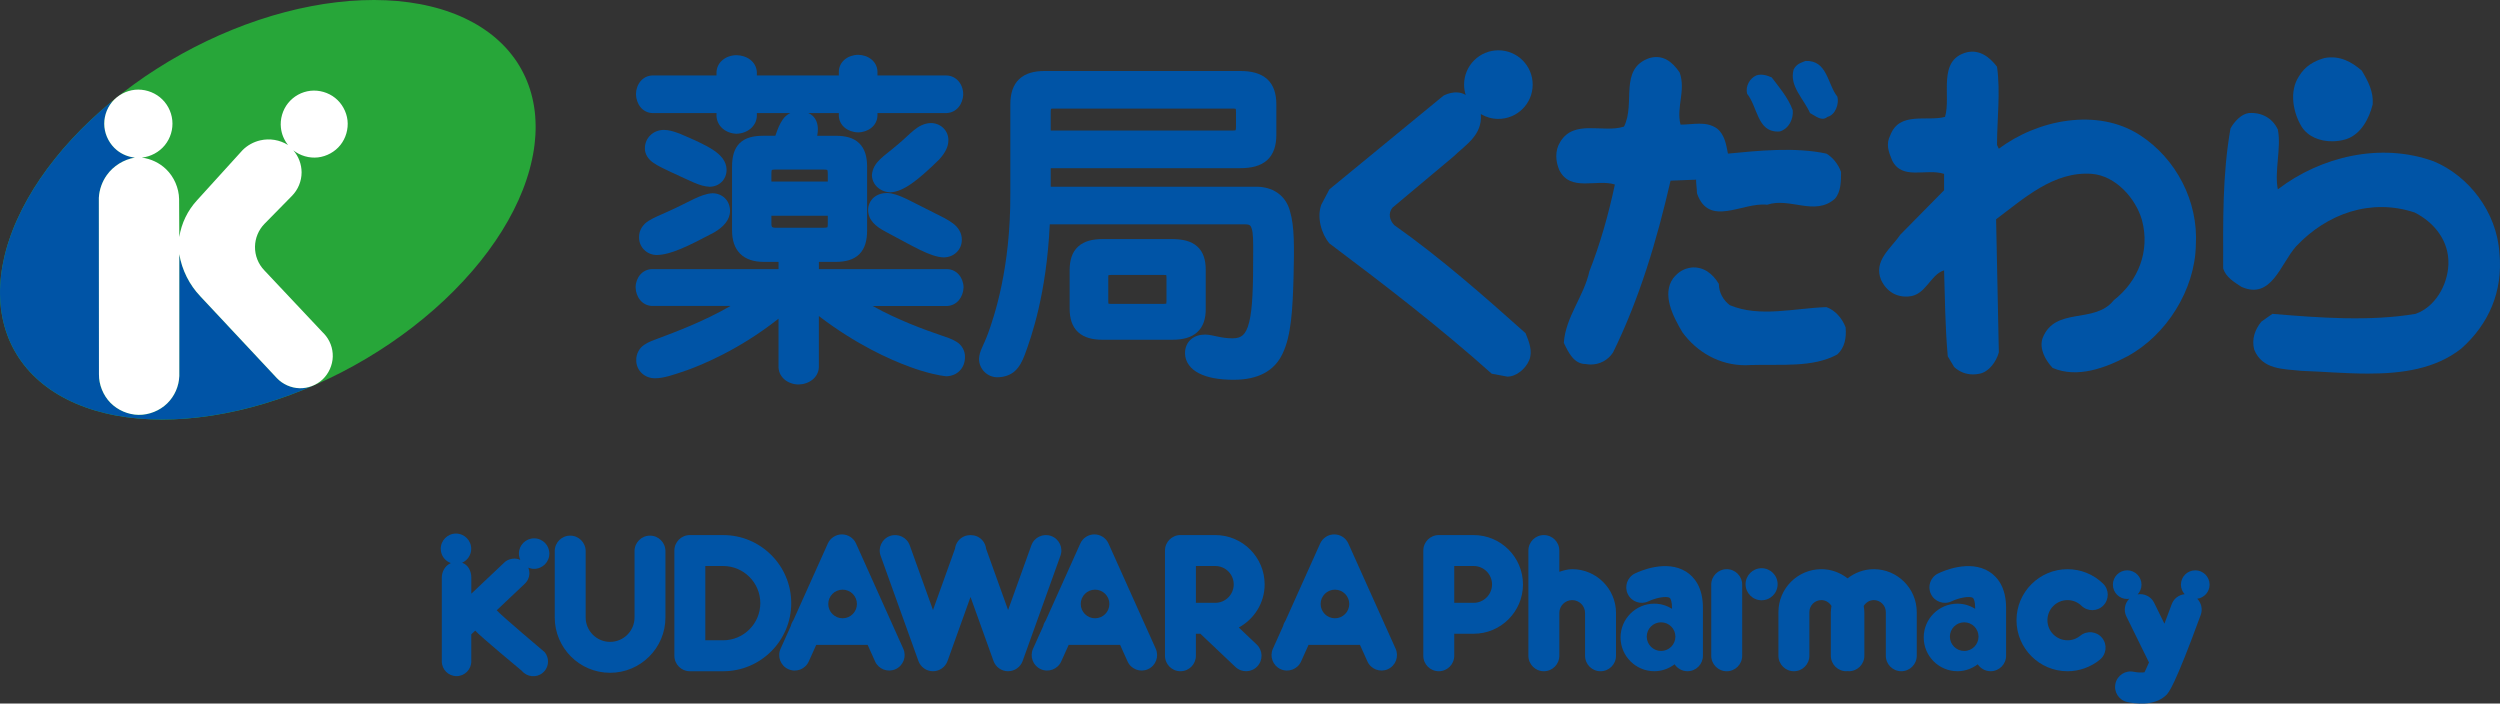 <?xml version="1.0" encoding="utf-8"?>
<!-- Generator: Adobe Illustrator 15.0.2, SVG Export Plug-In . SVG Version: 6.00 Build 0)  -->
<!DOCTYPE svg PUBLIC "-//W3C//DTD SVG 1.1//EN" "http://www.w3.org/Graphics/SVG/1.1/DTD/svg11.dtd">
<svg version="1.1" id="レイヤー_1" xmlns="http://www.w3.org/2000/svg" xmlns:xlink="http://www.w3.org/1999/xlink" x="0px"
	 y="0px" width="210px" height="59.098px" viewBox="294.155 269.951 210 59.098"
	 enable-background="new 294.155 269.951 210 59.098" xml:space="preserve">
<rect x="294.155" y="269.951" width="210" height="59.098" fill="#333333" stroke="none"/>
<g>
	<g>
		<path fill-rule="evenodd" clip-rule="evenodd" fill="#27A639" d="M309.402,274.491c0.027-0.014,0.053-0.03,0.078-0.043
			c0.67-0.37,1.352-0.721,2.044-1.051c0.713-0.342,1.438-0.662,2.171-0.958c0.725-0.294,1.458-0.566,2.199-0.812
			c0.729-0.244,1.466-0.466,2.208-0.658c0.725-0.192,1.456-0.359,2.193-0.498c0.714-0.138,1.434-0.25,2.159-0.333
			c0.697-0.084,1.4-0.142,2.104-0.166c0.674-0.029,1.35-0.029,2.025,0.003c0.646,0.027,1.291,0.083,1.93,0.173
			c0.611,0.082,1.217,0.195,1.816,0.342c0.573,0.136,1.134,0.303,1.686,0.505c0.524,0.189,1.04,0.409,1.535,0.666
			c0.478,0.239,0.938,0.512,1.374,0.816c0.425,0.292,0.826,0.613,1.198,0.965c0.368,0.338,0.708,0.707,1.012,1.101
			c0.306,0.384,0.579,0.794,0.813,1.226c0.24,0.427,0.443,0.877,0.609,1.338c0.172,0.468,0.302,0.95,0.397,1.44
			c0.102,0.503,0.16,1.014,0.182,1.527c0.028,0.533,0.015,1.068-0.035,1.599c-0.045,0.557-0.13,1.11-0.25,1.656
			c-0.12,0.574-0.276,1.14-0.463,1.696c-0.192,0.586-0.418,1.16-0.672,1.722c-0.266,0.59-0.557,1.167-0.876,1.729
			c-0.33,0.589-0.689,1.162-1.071,1.721c-0.394,0.582-0.813,1.146-1.253,1.695c-0.456,0.57-0.932,1.12-1.429,1.653
			c-0.508,0.551-1.038,1.083-1.584,1.596c-0.56,0.528-1.134,1.035-1.728,1.523c-0.601,0.5-1.221,0.979-1.854,1.436
			c-0.64,0.466-1.294,0.911-1.964,1.335c-0.67,0.428-1.355,0.836-2.052,1.221c-0.696,0.387-1.402,0.752-2.122,1.093
			c-0.713,0.343-1.438,0.663-2.171,0.958c-0.725,0.295-1.458,0.565-2.2,0.811c-0.729,0.246-1.463,0.465-2.208,0.66
			c-0.726,0.191-1.456,0.357-2.194,0.497c-0.715,0.139-1.434,0.251-2.158,0.333c-0.697,0.084-1.399,0.141-2.101,0.166
			c-0.676,0.029-1.353,0.029-2.026-0.003c-0.646-0.028-1.292-0.084-1.93-0.173c-0.611-0.082-1.219-0.194-1.818-0.343
			c-0.57-0.136-1.134-0.303-1.684-0.505c-0.525-0.188-1.04-0.41-1.538-0.665c-0.475-0.241-0.936-0.512-1.373-0.818
			c-0.424-0.291-0.825-0.612-1.198-0.964c-0.368-0.338-0.704-0.706-1.012-1.1c-0.303-0.385-0.575-0.795-0.812-1.226
			c-0.24-0.429-0.442-0.876-0.608-1.339c-0.169-0.467-0.304-0.95-0.397-1.439c-0.102-0.503-0.161-1.014-0.182-1.527
			c-0.027-0.533-0.014-1.067,0.034-1.599c0.047-0.557,0.131-1.11,0.251-1.655c0.118-0.576,0.276-1.142,0.465-1.697
			c0.192-0.584,0.417-1.16,0.672-1.72c0.265-0.591,0.558-1.168,0.876-1.73c0.331-0.59,0.688-1.163,1.069-1.721
			c0.396-0.582,0.815-1.146,1.258-1.695c0.451-0.57,0.929-1.12,1.424-1.653c0.51-0.552,1.04-1.083,1.586-1.596
			c0.559-0.528,1.135-1.036,1.727-1.523c0.602-0.5,1.222-0.978,1.855-1.436c0.638-0.466,1.293-0.912,1.963-1.334
			c0.645-0.414,1.303-0.807,1.975-1.178C309.349,274.52,309.375,274.506,309.402,274.491"/>
		<path fill-rule="evenodd" clip-rule="evenodd" fill="#0054A6" d="M302.459,286.561l0.009,14.829
			c-0.008,0.878,0.351,1.769,0.966,2.396c0.615,0.626,1.5,1.003,2.375,1.012c0.878,0.008,1.77-0.353,2.396-0.967
			c0.615-0.604,0.978-1.426,1.01-2.289v-10.243c0.226,1.335,0.846,2.577,1.782,3.556l6.417,6.859
			c0.486,0.513,1.194,0.829,1.901,0.847c0.397,0.012,0.796-0.071,1.165-0.232l0.008,0.008c-0.292,0.128-0.585,0.25-0.879,0.369
			c-0.725,0.295-1.458,0.565-2.2,0.811c-0.729,0.246-1.463,0.465-2.208,0.66c-0.726,0.191-1.456,0.357-2.194,0.497
			c-0.715,0.139-1.434,0.251-2.158,0.333c-0.697,0.084-1.399,0.141-2.101,0.166c-0.676,0.029-1.353,0.029-2.026-0.003
			c-0.646-0.028-1.292-0.084-1.93-0.173c-0.611-0.082-1.219-0.194-1.818-0.343c-0.57-0.136-1.134-0.303-1.684-0.505
			c-0.525-0.188-1.04-0.41-1.538-0.665c-0.475-0.241-0.936-0.512-1.373-0.818c-0.424-0.291-0.825-0.612-1.198-0.964
			c-0.368-0.338-0.704-0.706-1.012-1.1c-0.303-0.385-0.575-0.795-0.812-1.226c-0.24-0.429-0.442-0.876-0.608-1.339
			c-0.169-0.467-0.304-0.95-0.397-1.439c-0.102-0.503-0.161-1.014-0.182-1.527c-0.027-0.533-0.014-1.067,0.034-1.599
			c0.047-0.557,0.131-1.11,0.251-1.655c0.118-0.576,0.276-1.142,0.465-1.697c0.192-0.584,0.417-1.16,0.672-1.72
			c0.265-0.591,0.558-1.168,0.876-1.73c0.331-0.59,0.688-1.163,1.069-1.721c0.396-0.582,0.815-1.146,1.258-1.695
			c0.451-0.57,0.929-1.12,1.424-1.653c0.51-0.552,1.04-1.083,1.586-1.596c0.559-0.528,1.135-1.036,1.727-1.523l0.028,0.051
			c-0.481,0.589-0.706,1.344-0.63,2.099c0.076,0.741,0.462,1.459,1.04,1.93c0.433,0.353,0.965,0.572,1.521,0.629
			c-0.928,0.154-1.807,0.697-2.354,1.461C302.733,285.209,302.498,285.876,302.459,286.561"/>
		<path fill-rule="evenodd" clip-rule="evenodd" fill="#FFFFFF" d="M302.459,286.561l0.009,14.829
			c-0.008,0.878,0.351,1.769,0.966,2.396c0.615,0.626,1.5,1.003,2.375,1.012c0.878,0.008,1.77-0.353,2.396-0.967
			c0.615-0.604,0.978-1.426,1.01-2.289v-10.243c0.226,1.335,0.846,2.577,1.782,3.556l6.417,6.859
			c0.486,0.513,1.194,0.829,1.901,0.847c0.708,0.02,1.431-0.258,1.944-0.744c0.512-0.486,0.83-1.195,0.849-1.901
			c0.019-0.722-0.249-1.421-0.744-1.944c-0.032-0.03-0.06-0.061-0.091-0.09l-4.909-5.215c-0.519-0.536-0.802-1.256-0.789-2.002
			c0.012-0.71,0.296-1.395,0.789-1.904l2.301-2.342c0.527-0.529,0.824-1.245,0.824-1.99c-0.001-0.677-0.252-1.343-0.697-1.852
			c0.57,0.457,1.342,0.679,2.069,0.597c0.728-0.082,1.433-0.469,1.887-1.042c0.458-0.572,0.68-1.343,0.598-2.071
			c-0.082-0.728-0.469-1.43-1.043-1.886c-0.571-0.456-1.342-0.679-2.068-0.598c-0.743,0.084-1.42,0.458-1.886,1.042
			c-0.458,0.572-0.681,1.343-0.597,2.07c0.057,0.525,0.266,1.029,0.597,1.443c-0.697-0.435-1.537-0.575-2.335-0.39
			c-0.557,0.129-1.075,0.413-1.479,0.816l-3.822,4.209c-0.795,0.859-1.319,1.938-1.498,3.094l-0.016-3.188
			c-0.017-0.928-0.423-1.862-1.092-2.508c-0.548-0.53-1.283-0.88-2.04-0.975c0.741-0.075,1.46-0.461,1.93-1.039
			c0.479-0.589,0.707-1.344,0.63-2.1c-0.078-0.756-0.451-1.45-1.041-1.93c-0.578-0.47-1.358-0.705-2.099-0.629
			c-0.741,0.076-1.46,0.462-1.93,1.04c-0.481,0.589-0.706,1.344-0.63,2.099c0.076,0.741,0.462,1.459,1.04,1.93
			c0.433,0.353,0.965,0.572,1.521,0.629c-0.928,0.154-1.807,0.697-2.354,1.461C302.733,285.209,302.498,285.876,302.459,286.561"/>
	</g>
	<g>
		<g>
			<path fill-rule="evenodd" clip-rule="evenodd" fill="#0054A6" d="M374.518,298.672c-0.396-0.256-0.844-0.39-1.349-0.565
				c-1.29-0.435-3.626-1.287-5.717-2.454h6.283c0.812-0.049,1.335-0.754,1.359-1.567c-0.018-0.82-0.571-1.499-1.359-1.529h-10.795
				v-0.608h1.416c0.813,0,1.5-0.17,1.986-0.65c0.479-0.485,0.65-1.172,0.65-1.986v-5.351c0-0.814-0.171-1.493-0.658-1.974
				c-0.485-0.473-1.171-0.631-1.979-0.631h-1.555c0.039-0.196,0.055-0.381,0.055-0.547c0-0.431-0.127-0.856-0.443-1.135
				c-0.108-0.096-0.229-0.17-0.355-0.226h2.56v0.231c0.031,0.833,0.771,1.378,1.621,1.391c0.85-0.013,1.591-0.559,1.623-1.391
				v-0.231h5.813c0.831-0.035,1.377-0.759,1.39-1.591c-0.006-0.838-0.583-1.542-1.39-1.566h-5.813v-0.347
				c-0.032-0.831-0.773-1.377-1.623-1.389c-0.85,0.012-1.59,0.559-1.621,1.389v0.347h-6.887v-0.285
				c-0.049-0.868-0.826-1.403-1.707-1.421c-0.887,0.012-1.641,0.571-1.682,1.421v0.285h-5.406c-0.795,0.031-1.347,0.729-1.36,1.566
				c0.019,0.832,0.54,1.549,1.36,1.591h5.406v0.261c0.048,0.863,0.802,1.453,1.682,1.476c0.898-0.023,1.665-0.613,1.707-1.476
				v-0.261h2.81c-0.261,0.123-0.488,0.316-0.642,0.553c-0.253,0.36-0.426,0.801-0.615,1.354h-1c-0.82,0-1.507,0.146-1.993,0.619
				c-0.486,0.479-0.643,1.167-0.643,1.986v5.351c0,0.789,0.199,1.47,0.68,1.95c0.479,0.479,1.165,0.686,1.956,0.686h1.269v0.608
				h-10.647c-0.79,0.03-1.347,0.709-1.359,1.529c0.02,0.82,0.546,1.519,1.359,1.567h6.613c-2.231,1.296-4.717,2.218-5.976,2.691
				c-0.454,0.169-0.886,0.309-1.268,0.571c-0.389,0.248-0.692,0.742-0.674,1.307c0,0.424,0.176,0.818,0.473,1.086
				c0.291,0.273,0.693,0.426,1.123,0.42c0.717-0.007,1.537-0.287,2.619-0.663h0.006l-0.063-0.17l-0.012-0.035l-0.054-0.147
				l-0.038-0.113l0.167,0.466c1.237-0.443,4.394-1.708,7.73-4.343v4.082c0.031,0.856,0.796,1.434,1.683,1.445
				c0.875-0.019,1.664-0.57,1.706-1.445v-4.304c3.106,2.377,5.987,3.668,7.576,4.24l-0.001,0.004
				c1.417,0.534,2.636,0.771,3.062,0.807l0.041-0.492c0,0.002,0.002,0.002,0.003,0.002l-0.043,0.49l0.019,0.006h0.025
				c0.442,0,0.861-0.163,1.146-0.461c0.292-0.291,0.445-0.705,0.445-1.136C375.235,299.399,374.913,298.907,374.518,298.672z
				 M363.661,284.222l0.016-0.005l-0.019,0.01L363.661,284.222z M358.953,284.568c-0.007-0.138,0.01-0.243,0.022-0.291l0.013-0.043
				l0.042-0.017c0.05-0.013,0.153-0.025,0.292-0.025h3.997c0.139,0,0.236,0.013,0.291,0.025l0.04,0.016l-0.003,0.001l0.019,0.043
				c0.011,0.048,0.023,0.153,0.023,0.291v0.632h-4.736V284.568z M359.269,289.081c-0.202-0.006-0.239-0.049-0.25-0.06
				c-0.019-0.012-0.073-0.091-0.066-0.316v-0.632h4.736v0.632c0,0.146-0.006,0.249-0.023,0.304l-0.01,0.034l-0.033,0.009
				c-0.049,0.019-0.158,0.03-0.304,0.03H359.269z"/>
		</g>
	</g>
	<polygon fill-rule="evenodd" clip-rule="evenodd" fill="#0054A6" points="497.056,296.298 497.061,296.315 497.062,296.315 	"/>
	<polygon fill-rule="evenodd" clip-rule="evenodd" fill="#0054A6" points="461.828,288.371 461.827,288.37 461.826,288.371 	"/>
	<rect x="436.681" y="286.167" fill-rule="evenodd" clip-rule="evenodd" fill="#0054A6" width="0.003" height="0.035"/>
	<polygon fill-rule="evenodd" clip-rule="evenodd" fill="#0054A6" points="452.937,281.316 452.939,281.313 452.918,281.305 	"/>
	
		<rect x="485.507" y="280.804" transform="matrix(0.981 -0.193 0.193 0.981 -45.099 99.1)" fill-rule="evenodd" clip-rule="evenodd" fill="#0054A6" width="0.192" height="0.003"/>
	<rect x="447.653" y="279.769" fill-rule="evenodd" clip-rule="evenodd" fill="#0054A6" width="0.002" height="0.004"/>
	<polygon fill-rule="evenodd" clip-rule="evenodd" fill="#0054A6" points="443.06,276.391 443.06,276.386 442.983,276.445 
		442.98,276.45 442.982,276.451 	"/>
	<polygon fill-rule="evenodd" clip-rule="evenodd" fill="#0054A6" points="444.816,275.801 444.818,275.801 444.818,275.801 
		444.811,275.795 444.545,275.722 444.547,275.725 	"/>
	<polygon fill-rule="evenodd" clip-rule="evenodd" fill="#0054A6" points="444.107,275.601 444.104,275.601 444.107,275.601 	"/>
	<path fill-rule="evenodd" clip-rule="evenodd" fill="#0054A6" d="M473.929,281.313c-3.603-2.35-8.654-1.293-11.873,1.135
		l-0.152-0.321c0-2.107,0.303-4.464,0-6.572c-0.615-0.807-1.458-1.457-2.528-1.213c-2.526,0.649-1.304,3.649-1.839,5.428
		c-1.537,0.407-3.833-0.485-4.598,1.543c-0.383,0.729-0.151,1.378,0.152,2.107c0.845,1.707,2.838,0.649,4.367,1.136v1.378
		l-3.677,3.729c-0.764,1.136-2.294,2.193-1.607,3.816c0.46,0.97,1.298,1.456,2.3,1.376c1.455-0.085,1.834-1.863,2.984-2.192
		c0.078,2.356,0.078,4.629,0.309,7.221l0.536,0.894c0.462,0.426,1.013,0.623,1.586,0.623c0.184,0,0.37-0.019,0.557-0.06
		c0.765-0.156,1.38-0.971,1.61-1.786l-0.23-11.187c0.001-0.001,0.001-0.001,0.001-0.001l0,0c2.301-1.708,4.827-4.056,8.046-3.813
		c1.984,0.164,3.674,2.028,4.209,3.893c0.689,2.593-0.305,5.108-2.375,6.729c-1.609,2.029-4.903,0.493-5.972,3.165
		c-0.31,0.893,0.228,1.864,0.839,2.514c2.071,0.893,4.445,0,6.28-0.972c3.298-1.787,5.672-5.599,5.751-9.328
		C478.83,286.827,476.919,283.262,473.929,281.313z"/>
	<path fill-rule="evenodd" clip-rule="evenodd" fill="#0054A6" d="M436.625,285.043c0,0.406,0.074,0.733,0.074,1.135v0.002l0,0
		c0.996,2.917,3.833,0.727,5.896,0.969c1.918-0.645,3.984,0.977,5.674-0.486c0.535-0.565,0.535-1.536,0.535-2.264
		c-0.231-0.651-0.688-1.222-1.229-1.544c-2.678-0.57-5.746-0.243-8.273,0c-0.15-0.813-0.301-1.621-0.915-2.106
		c-0.918-0.651-1.993-0.329-3.066-0.329c-0.383-1.457,0.462-2.836-0.074-4.379c-0.614-0.886-1.378-1.536-2.532-1.214
		c-2.605,0.893-1.148,3.815-2.144,5.758c-1.761,0.571-4.209-0.65-5.363,1.3c-0.456,0.728-0.384,1.622-0.074,2.349
		c0.919,1.865,3.142,0.729,4.671,1.215c-0.533,2.515-1.221,4.949-2.143,7.3c-0.463,2.107-1.993,3.808-2.145,6
		c0.383,0.808,0.845,1.781,1.839,1.781c0.142,0.026,0.286,0.04,0.431,0.04c0.709,0,1.422-0.335,1.865-1.013
		c2.224-4.537,3.676-9.402,4.83-14.43L436.625,285.043z"/>
	<path fill-rule="evenodd" clip-rule="evenodd" fill="#0054A6" d="M490.042,281.819c0.413,0,0.819-0.061,1.197-0.178
		c1.226-0.407,1.919-1.707,2.222-2.921c0.08-1.057-0.381-1.944-0.916-2.837c-0.846-0.729-1.841-1.299-3.141-1.057
		c-0.844,0.244-1.609,0.65-2.143,1.543c-0.846,1.293-0.462,3.078,0.225,4.214C488.033,281.447,489.04,281.819,490.042,281.819z"/>
	<path fill-rule="evenodd" clip-rule="evenodd" fill="#0054A6" d="M444.818,275.801c-0.38,1.378,0.845,2.434,1.379,3.647
		c0.334,0.175,0.707,0.479,1.063,0.479c0.135,0,0.268-0.043,0.395-0.157v0v0v0c0.686-0.156,0.998-1.128,0.839-1.701
		c-0.839-1.05-0.839-3.078-2.679-2.999c-0.381,0.163-0.764,0.242-0.996,0.727C444.818,275.798,444.818,275.8,444.818,275.801
		L444.818,275.801L444.818,275.801z"/>
	<path fill-rule="evenodd" clip-rule="evenodd" fill="#0054A6" d="M443.472,281c0.064,0,0.129-0.002,0.197-0.008
		c0.767-0.243,1.148-1.057,1.076-1.787c-0.389-1.056-1.155-1.943-1.77-2.755c-0.381-0.159-0.837-0.323-1.298-0.159
		c-0.532,0.237-0.923,0.887-0.765,1.537C441.798,278.922,441.761,281,443.472,281z"/>
	<path fill-rule="evenodd" clip-rule="evenodd" fill="#0054A6" d="M504.107,291.206c-0.23-3.486-2.598-6.486-5.513-7.7
		c-4.44-1.622-9.499-0.408-13.101,2.35c-0.305-1.542,0.309-3.485,0-5.029c-0.457-0.971-1.381-1.458-2.449-1.379
		c-0.613,0.079-1.227,0.729-1.529,1.301c-0.692,3.972-0.613,7.786-0.613,11.757c0.23,0.729,0.916,1.137,1.529,1.537
		c2.526,1.135,3.293-1.943,4.598-3.401c2.605-2.758,6.279-4.058,9.955-2.842c1.61,0.813,2.916,2.355,2.837,4.379
		c-0.079,1.785-1.148,3.571-2.759,4.136l-0.001,0.001v-0.001c-3.833,0.65-8.118,0.328-12.024,0l-0.924,0.65
		c-0.533,0.649-0.834,1.458-0.606,2.351c0.686,1.7,2.446,1.623,3.979,1.786c1.79,0.064,3.706,0.231,5.586,0.231
		c2.864,0,5.65-0.386,7.824-2.096C503.19,297.207,504.42,294.449,504.107,291.206z"/>
	<path fill-rule="evenodd" clip-rule="evenodd" fill="#0054A6" d="M447.576,295.75c-2.678,0.08-5.586,0.892-8.119-0.165
		c-0.537-0.407-0.918-1.057-0.918-1.785c-0.533-0.887-1.301-1.458-2.296-1.378c-0.613,0.084-1.073,0.327-1.535,0.892
		c-0.991,1.378,0,3.243,0.765,4.543c1.222,1.672,3.109,2.774,5.298,2.774c0.148,0,0.3-0.006,0.452-0.017
		c2.521-0.084,5.205,0.243,7.271-0.893c0.614-0.571,0.772-1.378,0.692-2.272C448.883,296.642,448.269,295.992,447.576,295.75z"/>
	<path fill-rule="evenodd" clip-rule="evenodd" fill="#0054A6" d="M373.412,291.572c0.425,0,0.814-0.152,1.093-0.426
		c0.281-0.266,0.444-0.643,0.444-1.05c0.013-0.57-0.311-1.057-0.728-1.368c-0.418-0.32-0.945-0.575-1.599-0.896l0.001-0.002
		c-1.921-0.941-2.978-1.633-3.954-1.669c-0.413,0-0.808,0.121-1.111,0.375c-0.298,0.256-0.487,0.651-0.48,1.07
		c0.007,0.825,0.629,1.37,1.447,1.795l-0.002,0.001C370.911,290.666,372.289,291.529,373.412,291.572z M372.443,288.184
		l-0.042,0.088c0,0,0,0-0.001-0.001L372.443,288.184z"/>
	<path fill-rule="evenodd" clip-rule="evenodd" fill="#0054A6" d="M347.836,289.895c-0.004,0.401,0.16,0.782,0.439,1.05
		c0.267,0.268,0.649,0.426,1.063,0.426c1.177-0.025,2.643-0.753,4.78-1.883l0.006-0.006h0.006c0.807-0.468,1.342-1.061,1.347-1.815
		c0-0.408-0.146-0.791-0.418-1.058c-0.273-0.274-0.656-0.425-1.057-0.425c-0.997,0.049-1.981,0.759-3.765,1.548
		c-0.628,0.286-1.155,0.487-1.604,0.772C348.196,288.771,347.813,289.275,347.836,289.895z M353.906,289.092l0.128,0.24
		l-0.151-0.278L353.906,289.092z"/>
	<path fill-rule="evenodd" clip-rule="evenodd" fill="#0054A6" d="M368.962,286.105c1.098-0.061,2.294-1.003,4.111-2.781
		l0.005-0.013l0.012-0.011l-0.324-0.283l-0.021-0.022l0.345,0.305c0.443-0.504,0.729-1.002,0.729-1.568
		c0.007-0.407-0.165-0.783-0.443-1.045c-0.28-0.261-0.657-0.406-1.063-0.4c-1.109,0.067-1.656,0.914-2.798,1.848l-0.002-0.001
		c-1.109,0.965-2.021,1.404-2.119,2.521C367.411,285.504,368.141,286.098,368.962,286.105z"/>
	<path fill-rule="evenodd" clip-rule="evenodd" fill="#0054A6" d="M349.04,283.627c0.402,0.279,0.898,0.503,1.537,0.808l0.037-0.076
		l0.031-0.066l-0.068,0.142h0.006c1.513,0.686,2.356,1.172,3.156,1.202c0.01,0,0.018,0,0.026,0c0.375,0,0.734-0.138,0.997-0.389
		c0.272-0.261,0.426-0.63,0.426-1.026c0-0.722-0.487-1.257-1.137-1.682c-0.674-0.438-1.604-0.857-2.842-1.379l-0.006-0.006h-0.013
		l-0.148,0.402l-0.024,0.06l0.172-0.461c-0.497-0.189-0.905-0.292-1.27-0.292c-0.437,0-0.845,0.166-1.128,0.444
		c-0.292,0.273-0.466,0.667-0.466,1.092C348.31,282.928,348.65,283.366,349.04,283.627z M350.691,284.194l0.096-0.206l-0.038,0.085
		l-0.071,0.148L350.691,284.194z"/>
	<polygon fill-rule="evenodd" clip-rule="evenodd" fill="#0054A6" points="398.161,289.506 398.251,289.475 398.242,289.476 	"/>
	<path fill-rule="evenodd" clip-rule="evenodd" fill="#0054A6" d="M395.436,295.913v-3.273c0.006-0.82-0.189-1.519-0.711-1.986
		c-0.522-0.463-1.233-0.614-2.096-0.62h-5.843c-0.837,0-1.542,0.157-2.058,0.62c-0.522,0.467-0.723,1.166-0.723,1.986v3.244
		c0,0.807,0.201,1.5,0.709,1.968c0.512,0.467,1.215,0.637,2.04,0.637h5.874c0.857,0,1.567-0.165,2.083-0.625
		C395.235,297.401,395.442,296.703,395.436,295.913z M392.138,295.245c0,0.1-0.008,0.173-0.016,0.216
		c-0.043,0.006-0.118,0.014-0.214,0.014h-4.459c-0.094,0-0.154-0.012-0.18-0.017l-0.001-0.006c-0.005-0.037-0.019-0.104-0.019-0.207
		v-1.968c0-0.1,0.01-0.174,0.018-0.214c0.036-0.005,0.109-0.016,0.214-0.016h4.429c0.097,0,0.171,0.004,0.214,0.012
		c0.006,0.044,0.016,0.119,0.016,0.219V295.245z"/>
	<path fill-rule="evenodd" clip-rule="evenodd" fill="#0054A6" d="M399.515,285.637h-17.1v-1.56h15.911
		c0.94,0,1.711-0.176,2.27-0.674c0.554-0.504,0.772-1.251,0.772-2.132v-2.55c0-0.874-0.219-1.628-0.772-2.126
		c-0.559-0.498-1.33-0.681-2.27-0.681h-16.406c-0.886,0-1.626,0.183-2.156,0.687c-0.535,0.504-0.741,1.246-0.741,2.12v7.471
		c0.031,6.374-1.393,10.403-1.843,11.69h-0.002c-0.438,1.209-0.75,1.5-0.785,2.224c0.011,0.868,0.71,1.531,1.538,1.536h0.006h0.005
		c0.565-0.012,1.069-0.17,1.457-0.517c0.383-0.345,0.625-0.813,0.845-1.396c0.545-1.484,1.813-5.05,2.092-10.933h16.425
		c0.224,0,0.322,0.043,0.377,0.081c0.054,0.041,0.109,0.109,0.163,0.285c0.116,0.346,0.128,1.05,0.121,2.004
		c0.007,2.824-0.054,4.745-0.338,5.855c-0.133,0.558-0.322,0.893-0.522,1.075c-0.201,0.177-0.438,0.274-0.87,0.274
		c-0.984,0.005-1.608-0.293-2.289-0.316c-0.461,0-0.892,0.121-1.214,0.407c-0.321,0.279-0.499,0.71-0.492,1.153
		c-0.006,0.741,0.492,1.361,1.184,1.7c0.705,0.358,1.646,0.53,2.812,0.536c0.034,0,0.067,0,0.103,0c2.016,0,3.413-0.724,4.101-2.206
		c0.706-1.481,0.838-3.558,0.917-6.468c0.055-2.44,0.085-4.209-0.303-5.496C402.159,286.361,401.053,285.583,399.515,285.637z
		 M382.415,279.387c0-0.146,0.01-0.243,0.023-0.291v-0.004l0.012-0.002c0.042-0.012,0.14-0.018,0.284-0.018h14.931
		c0.138,0,0.235,0.006,0.283,0.018l0.006,0.002l0.001,0.004c0.012,0.048,0.025,0.146,0.025,0.291v1.184
		c0,0.142-0.013,0.237-0.025,0.286l-0.01,0.033l-0.014,0.004c-0.044,0.012-0.133,0.024-0.267,0.024h-15.25V279.387z M377.64,298.052
		l-0.07-0.027l0.07,0.025C377.64,298.051,377.64,298.051,377.64,298.052z"/>
	<path fill-rule="evenodd" clip-rule="evenodd" fill="#0054A6" d="M422.9,277.058c0-1.592-1.291-2.881-2.882-2.881
		s-2.88,1.289-2.88,2.881c0,0.309,0.049,0.607,0.14,0.887l-0.032-0.033c-0.854-0.49-1.842,0.078-1.842,0.078l-9.578,7.865
		l-0.684,1.294c-0.383,1.057,0,2.437,0.684,3.249c4.75,3.566,9.275,7.051,13.635,10.945l1.307,0.243
		c0.766,0,1.531-0.648,1.841-1.379c0.304-0.729,0-1.543-0.31-2.271c-3.449-3.08-7.125-6.322-11.031-9.08
		c-0.381-0.406-0.533-0.972-0.149-1.458l5.132-4.3c0.994-0.971,2.442-1.783,2.295-3.565c0.433,0.257,0.936,0.405,1.474,0.405
		C421.609,279.939,422.9,278.65,422.9,277.058z"/>
	<circle fill-rule="evenodd" clip-rule="evenodd" fill="#0054A6" cx="442.129" cy="319.027" r="1.346"/>
	<path fill-rule="evenodd" clip-rule="evenodd" fill="#0054A6" d="M348.754,314.944c-0.716,0-1.298,0.581-1.298,1.299v5.572
		c0,1.133-0.92,2.053-2.052,2.053s-2.053-0.92-2.053-2.053v-5.572c0-0.718-0.581-1.299-1.299-1.299s-1.299,0.581-1.299,1.299v5.572
		c0,2.564,2.087,4.65,4.651,4.65c2.564,0,4.649-2.086,4.649-4.65v-5.572C350.053,315.525,349.472,314.944,348.754,314.944z
		 M382.45,314.974c-0.674-0.242-1.419,0.108-1.661,0.783c0,0-1.029,2.862-1.954,5.437c-0.748-2.083-1.562-4.353-1.847-5.145
		c-0.054-0.475-0.366-0.902-0.847-1.075c-0.122-0.044-0.246-0.063-0.37-0.067c-0.03-0.004-0.061-0.006-0.091-0.006
		s-0.061,0.002-0.09,0.006c-0.124,0.004-0.249,0.023-0.37,0.067c-0.48,0.173-0.791,0.601-0.847,1.075
		c-0.285,0.792-1.099,3.062-1.847,5.145c-0.925-2.574-1.954-5.437-1.954-5.437c-0.242-0.675-0.986-1.025-1.661-0.783
		c-0.675,0.243-1.026,0.986-0.784,1.663l3.175,8.838c0.186,0.516,0.675,0.859,1.223,0.859c0.548,0,1.036-0.344,1.223-0.859
		l1.931-5.378l1.931,5.378c0.187,0.516,0.676,0.859,1.223,0.859c0.548,0,1.037-0.344,1.224-0.859l3.174-8.838
		C383.478,315.96,383.126,315.217,382.45,314.974z M354.902,314.897h-2.8c-0.718,0-1.299,0.582-1.299,1.3v8.838
		c0,0.718,0.581,1.3,1.299,1.3h2.8c3.152,0,5.717-2.566,5.717-5.72S358.054,314.897,354.902,314.897z M354.902,323.735
		c0,0-0.755,0-1.5,0v-6.239c0.745,0,1.5,0,1.5,0c1.719,0,3.119,1.398,3.119,3.119S356.621,323.735,354.902,323.735z
		 M400.385,319.041c0-2.285-1.86-4.145-4.145-4.145h-2.928c-0.717,0-1.299,0.582-1.299,1.3v8.838c0,0.718,0.582,1.3,1.299,1.3
		c0.718,0,1.298-0.582,1.298-1.3c0,0,0-1.236,0-1.849h0.377l2.945,2.791c0.521,0.494,1.342,0.473,1.835-0.049
		c0.495-0.521,0.473-1.344-0.047-1.836l-1.506-1.43C399.5,321.959,400.385,320.61,400.385,319.041z M396.24,320.588
		c0,0-0.825,0-1.63,0v-3.093c0.805,0,1.63,0,1.63,0c0.853,0,1.547,0.694,1.547,1.546
		C397.787,319.895,397.093,320.588,396.24,320.588z M417.941,314.897h-2.928c-0.719,0-1.3,0.582-1.3,1.3v8.838
		c0,0.718,0.581,1.3,1.3,1.3c0.717,0,1.298-0.582,1.298-1.3c0,0,0-1.236,0-1.849c0.805,0,1.63,0,1.63,0
		c2.285,0,4.144-1.859,4.144-4.145S420.226,314.897,417.941,314.897z M417.941,320.588c0,0-0.825,0-1.63,0v-3.093
		c0.805,0,1.63,0,1.63,0c0.853,0,1.545,0.694,1.545,1.546C419.486,319.895,418.794,320.588,417.941,320.588z M439.2,317.762
		c-0.718,0-1.301,0.582-1.301,1.298v5.975c0,0.718,0.583,1.3,1.301,1.3c0.716,0,1.298-0.582,1.298-1.3v-5.975
		C440.498,318.344,439.916,317.762,439.2,317.762z M451.554,317.762c-0.833,0-1.59,0.295-2.201,0.771
		c-0.611-0.476-1.37-0.771-2.202-0.771c-1.989,0-3.608,1.617-3.608,3.608v3.664c0,0.718,0.582,1.3,1.3,1.3s1.299-0.582,1.299-1.3
		v-3.664c0-0.558,0.453-1.011,1.01-1.011c0.364,0,0.668,0.205,0.847,0.491c-0.024,0.172-0.053,0.343-0.053,0.52v3.664
		c0,0.718,0.582,1.3,1.3,1.3c0.036,0,0.071-0.01,0.108-0.013c0.036,0.003,0.07,0.013,0.107,0.013c0.719,0,1.3-0.582,1.3-1.3v-3.664
		c0-0.177-0.028-0.348-0.053-0.52c0.179-0.286,0.482-0.491,0.847-0.491c0.557,0,1.01,0.453,1.01,1.011v3.664
		c0,0.718,0.582,1.3,1.299,1.3c0.718,0,1.299-0.582,1.299-1.3v-3.664C455.162,319.379,453.544,317.762,451.554,317.762z
		 M426.22,317.762c-0.384,0-0.734,0.109-1.082,0.219c0-0.575,0-1.784,0-1.784c0-0.718-0.582-1.3-1.3-1.3
		c-0.717,0-1.298,0.582-1.298,1.3v8.838c0,0.718,0.581,1.3,1.298,1.3c0.718,0,1.3-0.582,1.3-1.3v-3.593
		c0-0.597,0.485-1.082,1.082-1.082c0.596,0,1.08,0.485,1.08,1.082v3.593c0,0.718,0.583,1.3,1.3,1.3c0.718,0,1.3-0.582,1.3-1.3
		v-3.593C429.9,319.411,428.249,317.762,426.22,317.762z"/>
	<g>
		<g>
			<path fill-rule="evenodd" clip-rule="evenodd" fill="#0054A6" d="M370.031,324.446l-3.969-8.838
				c-0.209-0.467-0.673-0.767-1.185-0.767s-0.975,0.3-1.185,0.767l-2.903,6.463c-0.099,0.137-0.168,0.291-0.206,0.461l-0.86,1.914
				c-0.295,0.654-0.004,1.423,0.653,1.717c0.654,0.295,1.422,0.004,1.716-0.652c0,0,0.25-0.559,0.624-1.389h4.322
				c0.372,0.83,0.623,1.389,0.623,1.389c0.293,0.654,1.063,0.947,1.718,0.652C370.034,325.868,370.324,325.1,370.031,324.446z
				 M364.934,321.887c-0.664,0-1.204-0.538-1.204-1.203c0-0.663,0.54-1.202,1.204-1.202c0.665,0,1.203,0.539,1.203,1.202
				C366.137,321.349,365.598,321.887,364.934,321.887z"/>
		</g>
	</g>
	<path fill-rule="evenodd" clip-rule="evenodd" fill="#0054A6" d="M391.239,324.446l-3.97-8.838
		c-0.21-0.467-0.674-0.767-1.186-0.767s-0.975,0.3-1.184,0.767l-2.903,6.463c-0.098,0.137-0.168,0.291-0.207,0.461l-0.86,1.914
		c-0.294,0.654-0.003,1.423,0.652,1.717c0.655,0.295,1.423,0.004,1.717-0.652c0,0,0.25-0.559,0.625-1.389h4.322
		c0.373,0.83,0.624,1.389,0.624,1.389c0.294,0.654,1.063,0.947,1.717,0.652C391.24,325.868,391.532,325.1,391.239,324.446z
		 M386.14,321.887c-0.664,0-1.203-0.538-1.203-1.203c0-0.663,0.539-1.202,1.203-1.202c0.665,0,1.204,0.539,1.204,1.202
		C387.344,321.349,386.804,321.887,386.14,321.887z"/>
	<path fill-rule="evenodd" clip-rule="evenodd" fill="#0054A6" d="M411.388,324.446l-3.971-8.838
		c-0.207-0.467-0.672-0.767-1.184-0.767s-0.977,0.3-1.186,0.767l-2.904,6.463c-0.096,0.137-0.166,0.291-0.205,0.461l-0.861,1.914
		c-0.293,0.654-0.002,1.423,0.653,1.717c0.654,0.295,1.423,0.004,1.717-0.652c0,0,0.251-0.559,0.624-1.389h4.322
		c0.374,0.83,0.624,1.389,0.624,1.389c0.294,0.654,1.063,0.947,1.717,0.652C411.389,325.868,411.681,325.1,411.388,324.446z
		 M406.291,321.887c-0.665,0-1.203-0.538-1.203-1.203c0-0.663,0.538-1.202,1.203-1.202c0.664,0,1.202,0.539,1.202,1.202
		C407.493,321.349,406.955,321.887,406.291,321.887z"/>
	<g>
		<g>
			<path fill-rule="evenodd" clip-rule="evenodd" fill="#0054A6" d="M435.783,317.969c-1.654-1.035-3.865-0.052-4.292,0.154
				c-0.644,0.313-0.911,1.086-0.601,1.73s1.087,0.917,1.732,0.609c0.59-0.283,1.498-0.471,1.783-0.291
				c0.1,0.063,0.199,0.349,0.199,0.844v0.076c-0.434-0.27-0.938-0.432-1.485-0.432c-1.563,0-2.837,1.271-2.837,2.836
				c0,1.565,1.273,2.838,2.837,2.838c0.642,0,1.228-0.222,1.704-0.582c0.23,0.35,0.629,0.582,1.08,0.582
				c0.719,0,1.299-0.582,1.299-1.3v-4.019C437.203,319.233,436.431,318.375,435.783,317.969z M433.685,324.631
				c-0.664,0-1.203-0.539-1.203-1.204c0-0.664,0.539-1.202,1.203-1.202s1.204,0.538,1.204,1.202
				C434.889,324.092,434.349,324.631,433.685,324.631z"/>
		</g>
	</g>
	<g>
		<g>
			<path fill-rule="evenodd" clip-rule="evenodd" fill="#0054A6" d="M461.247,317.969c-1.655-1.035-3.866-0.052-4.294,0.154
				c-0.643,0.313-0.91,1.086-0.598,1.73c0.309,0.645,1.086,0.917,1.73,0.609c0.592-0.283,1.498-0.471,1.784-0.291
				c0.099,0.063,0.199,0.349,0.199,0.844v0.076c-0.433-0.27-0.938-0.432-1.485-0.432c-1.564,0-2.836,1.271-2.836,2.836
				c0,1.565,1.271,2.838,2.836,2.838c0.641,0,1.227-0.222,1.702-0.582c0.233,0.35,0.631,0.582,1.083,0.582
				c0.716,0,1.299-0.582,1.299-1.3v-4.019C462.668,319.233,461.894,318.375,461.247,317.969z M459.15,324.631
				c-0.666,0-1.204-0.539-1.204-1.204c0-0.664,0.538-1.202,1.204-1.202c0.664,0,1.201,0.538,1.201,1.202
				C460.351,324.092,459.814,324.631,459.15,324.631z"/>
		</g>
	</g>
	<path fill-rule="evenodd" clip-rule="evenodd" fill="#0054A6" d="M479.76,319.06c0-0.663-0.539-1.202-1.203-1.202
		s-1.204,0.539-1.204,1.202c0,0.312,0.122,0.591,0.313,0.804c-0.477,0.049-0.912,0.358-1.088,0.842
		c-0.195,0.533-0.403,1.09-0.611,1.636l-0.867-1.762c-0.26-0.528-0.83-0.795-1.381-0.702c0.198-0.215,0.322-0.5,0.322-0.817
		c0-0.663-0.539-1.202-1.203-1.202s-1.201,0.539-1.201,1.202c0,0.665,0.537,1.204,1.201,1.204c0.059,0,0.115-0.01,0.172-0.018
		c-0.373,0.384-0.49,0.971-0.242,1.479l1.902,3.87c-0.154,0.356-0.286,0.647-0.38,0.827c-0.204,0.035-0.591,0.025-0.899-0.041
		c-0.699-0.149-1.39,0.295-1.539,0.996c-0.152,0.699,0.289,1.389,0.988,1.543c0.518,0.113,2.286,0.408,3.283-0.59
		c0.203-0.203,0.678-0.678,2.895-6.731c0.178-0.485,0.045-1.004-0.294-1.352C479.308,320.164,479.76,319.669,479.76,319.06z"/>
	<path fill-rule="evenodd" clip-rule="evenodd" fill="#0054A6" d="M467.825,320.36c0.442,0,0.859,0.169,1.175,0.477
		c0.517,0.499,1.338,0.487,1.838-0.027c0.5-0.516,0.487-1.338-0.027-1.836c-0.807-0.782-1.863-1.211-2.985-1.211
		c-2.362,0-4.285,1.923-4.285,4.285c0,2.363,1.923,4.287,4.285,4.287c0.991,0,1.957-0.348,2.722-0.975
		c0.556-0.457,0.635-1.275,0.18-1.829c-0.457-0.554-1.275-0.634-1.828-0.179c-0.214,0.176-0.572,0.383-1.073,0.383
		c-0.931,0-1.688-0.758-1.688-1.688S466.894,320.36,467.825,320.36z"/>
	<path fill-rule="evenodd" clip-rule="evenodd" fill="#0054A6" d="M339.022,315.172c-0.707,0-1.279,0.572-1.279,1.28
		c0,0.188,0.045,0.368,0.119,0.529c-0.112-0.048-0.219-0.081-0.31-0.095c-0.423-0.06-0.812,0.105-1.012,0.295
		c0,0-2.041,1.924-2.795,2.641c0-0.607,0-1.352,0-1.352c0-0.532-0.246-1.063-0.77-1.25c0.447-0.199,0.762-0.647,0.762-1.168
		c0-0.707-0.573-1.281-1.28-1.281s-1.28,0.574-1.28,1.281c0,0.553,0.354,1.021,0.848,1.198c-0.495,0.218-0.758,0.729-0.758,1.22
		v7.039c0,0.684,0.555,1.237,1.238,1.237c0.682,0,1.238-0.554,1.238-1.237c0,0,0-2.041,0-2.273c0.08-0.076,0.18-0.17,0.332-0.314
		c0.355,0.433,3.917,3.383,3.917,3.383c0.438,0.525,1.219,0.603,1.745,0.169c0.298-0.243,0.451-0.601,0.451-0.957
		c0-0.276-0.092-0.556-0.281-0.785c0,0-3.715-3.135-4.028-3.517c0.351-0.334,2.362-2.234,2.362-2.234
		c0.249-0.235,0.384-0.563,0.384-0.898c0-0.15-0.033-0.301-0.089-0.446c0.15,0.06,0.314,0.097,0.484,0.097
		c0.708,0,1.281-0.573,1.281-1.28C340.302,315.744,339.73,315.172,339.022,315.172z"/>
</g>
</svg>
